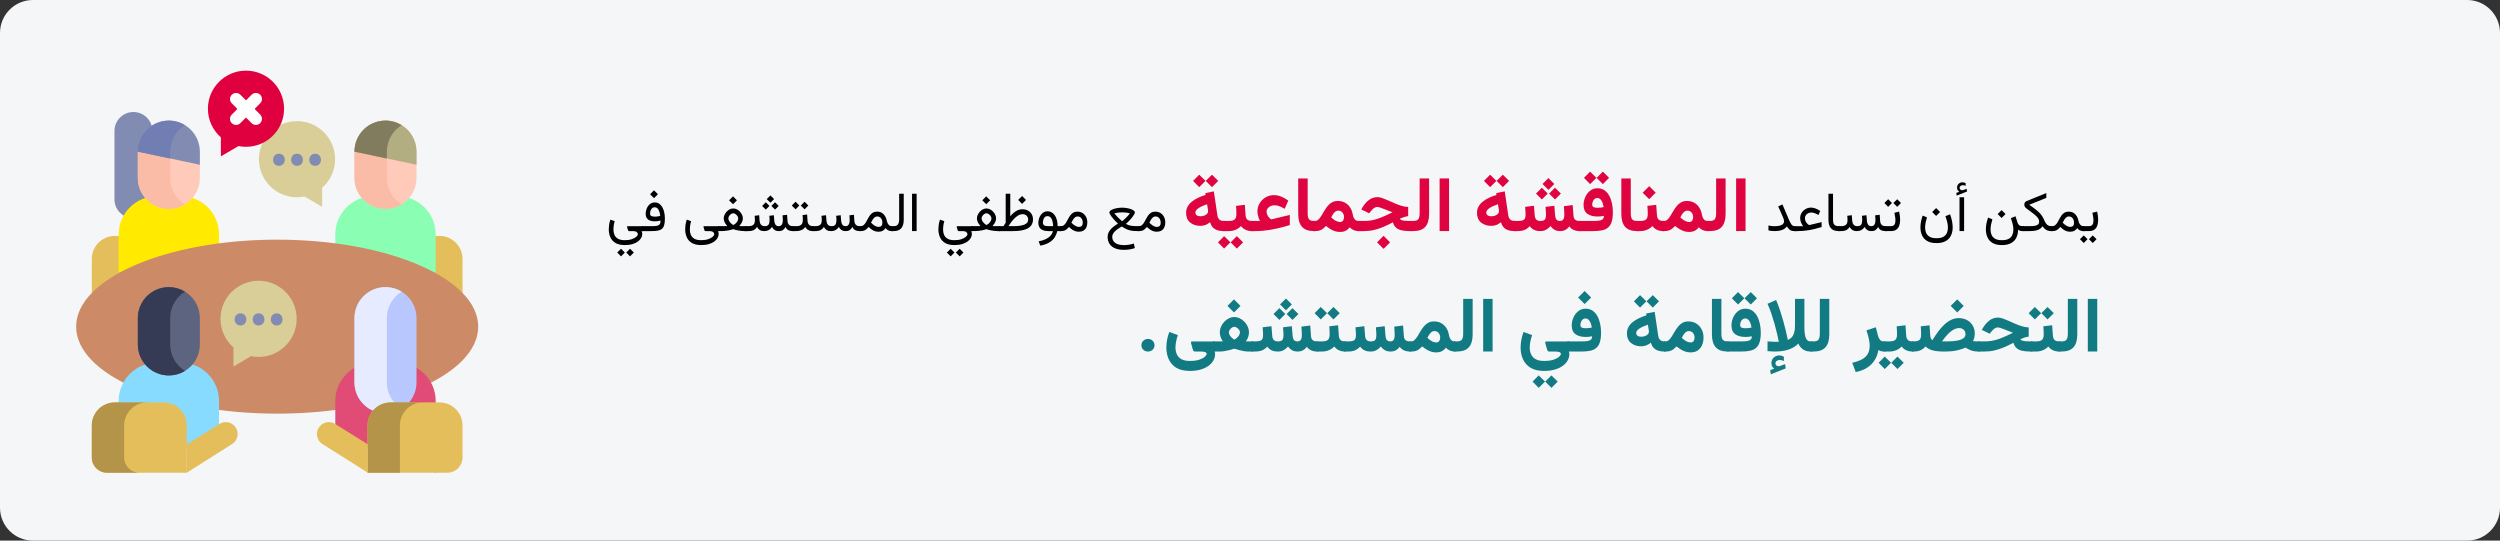 <?xml version="1.0" encoding="UTF-8"?>
<svg xmlns="http://www.w3.org/2000/svg" xmlns:xlink="http://www.w3.org/1999/xlink" id="Ebene_1" version="1.1" viewBox="0 0 911 197">
  <rect x="0" y="0" width="911" height="197" fill="#333333" stroke="none"/>
  <defs>
    <style>
      .st0 {
        fill: #b39448;
      }

      .st1 {
        fill: #e5be5c;
      }

      .st2 {
        fill: #b9c7ff;
      }

      .st3 {
        fill: #717eb3;
      }

      .st4 {
        fill: #87dbff;
      }

      .st5 {
        fill: #fabba7;
      }

      .st6 {
        fill: #fff;
      }

      .st7 {
        fill: #cc8b66;
      }

      .st8 {
        fill: none;
      }

      .st9 {
        fill: #b3ae82;
      }

      .st10 {
        fill: #e6ebff;
      }

      .st11 {
        fill: #df0440;
      }

      .st12 {
        fill: #ffea00;
      }

      .st13 {
        fill: #117a83;
      }

      .st14 {
        fill: #5d6480;
      }

      .st15 {
        fill: #e04c76;
      }

      .st16 {
        fill: #8affb3;
      }

      .st17 {
        fill: #353b54;
      }

      .st18 {
        fill: #d9ce98;
      }

      .st19 {
        fill: #807c5d;
      }

      .st20 {
        fill: #ffcab9;
      }

      .st21 {
        fill: #828cb3;
      }

      .st22 {
        fill: #e0003f;
      }

      .st23 {
        clip-path: url(#clippath);
      }

      .st24 {
        fill: #f5f6f7;
      }
    </style>
    <clipPath id="clippath">
      <rect class="st8" x="0" y="0" width="911" height="197"></rect>
    </clipPath>
  </defs>
  <g class="st23">
    <path class="st24" d="M911,185c0,6.627-5.373,12-12,12H12C5.373,197,0,191.627,0,185V12C0,5.373,5.373,0,12,0h887c6.627,0,12,5.373,12,12v173Z"></path>
  </g>
  <g>
    <path class="st1" d="M133.933,94.36c0-4.635,3.756-8.392,8.392-8.392h17.83c4.635,0,8.393,3.757,8.393,8.392v15.009h-34.615v-15.009Z"></path>
    <path class="st1" d="M33.452,109.368v-15.009c0-4.635,3.757-8.392,8.392-8.392h17.831c4.635,0,8.392,3.757,8.392,8.392v15.009h-34.614s-.001,0-.001,0Z"></path>
    <path class="st16" d="M122.186,85.423c0-7.702,6.244-13.946,13.945-13.946h8.686c7.702,0,13.946,6.244,13.946,13.946v13.807h-36.577v-13.807Z"></path>
    <path class="st20" d="M129.174,64.838v-9.6c0-6.234,5.055-11.288,11.288-11.288h.025c6.235,0,11.288,5.054,11.288,11.288v9.6c0,6.234-5.053,11.288-11.288,11.288h-.025c-6.233,0-11.288-5.054-11.288-11.288Z"></path>
    <path class="st5" d="M129.174,55.237v9.6c0,6.234,5.055,11.288,11.288,11.288h.025c2.156,0,4.17-.605,5.884-1.653-3.241-1.984-5.405-5.556-5.405-9.634v-9.6c0-4.078,2.164-7.651,5.405-9.634-1.714-1.049-3.728-1.654-5.884-1.654h-.025c-6.233,0-11.288,5.054-11.288,11.287Z"></path>
    <path class="st9" d="M129.175,55.261c0-6.247,5.059-11.312,11.299-11.312s11.3,5.065,11.3,11.312v4.776s-22.6-4.776-22.6-4.776Z"></path>
    <path class="st19" d="M146.371,45.611c-1.718-1.053-3.736-1.661-5.896-1.661-6.241,0-11.3,5.064-11.3,11.312l11.792,2.492v-2.492c0-4.084,2.163-7.662,5.405-9.651Z"></path>
    <path class="st21" d="M41.709,72.632v-24.905c0-3.819,3.096-6.915,6.914-6.915s6.914,3.096,6.914,6.915v24.904c0,3.819-3.096,6.915-6.914,6.915s-6.914-3.096-6.914-6.914Z"></path>
    <path class="st12" d="M43.237,85.425c0-7.702,6.244-13.946,13.946-13.946h8.686c7.702,0,13.945,6.244,13.945,13.946v13.807h-36.577v-13.807Z"></path>
    <path class="st20" d="M72.825,55.238v9.6c0,6.234-5.053,11.288-11.288,11.288h-.024c-6.235,0-11.288-5.054-11.288-11.288v-9.6h22.6Z"></path>
    <path class="st5" d="M50.225,55.238v9.6c0,6.234,5.053,11.288,11.288,11.288h.024c2.156,0,4.171-.605,5.884-1.653-3.241-1.984-5.405-5.556-5.405-9.634v-9.6s-11.791,0-11.791,0Z"></path>
    <path class="st21" d="M50.225,55.262c0-6.247,5.059-11.312,11.3-11.312s11.299,5.065,11.299,11.312v4.776s-22.6-4.776-22.6-4.776Z"></path>
    <path class="st3" d="M67.421,45.612c-1.716-1.053-3.735-1.661-5.896-1.661-6.24,0-11.299,5.064-11.299,11.312l11.791,2.492v-2.492c0-4.084,2.164-7.662,5.405-9.651Z"></path>
    <path class="st7" d="M174.255,119.031c0-17.507-32.797-31.699-73.255-31.699-40.457,0-73.255,14.192-73.255,31.699s32.798,31.699,73.255,31.699c40.458,0,73.255-14.192,73.255-31.699Z"></path>
    <path class="st15" d="M122.186,146.103c0-7.702,6.244-13.945,13.945-13.945h8.686c7.702,0,13.946,6.244,13.946,13.945v26.152s-36.577-13.525-36.577-13.525v-12.627Z"></path>
    <path class="st2" d="M129.174,139.313v-23.397c0-6.235,5.055-11.288,11.288-11.288h.025c6.235,0,11.288,5.053,11.288,11.288v23.397c0,6.235-5.053,11.288-11.288,11.288h-.025c-6.233,0-11.288-5.053-11.288-11.288Z"></path>
    <path class="st10" d="M129.174,115.917v23.395c0,6.235,5.055,11.288,11.288,11.288h.025c2.156,0,4.17-.604,5.884-1.653-3.241-1.984-5.405-5.556-5.405-9.634v-23.397c0-4.079,2.164-7.651,5.405-9.635-1.714-1.048-3.728-1.653-5.884-1.653h-.025c-6.233,0-11.288,5.053-11.288,11.288Z"></path>
    <path class="st4" d="M43.237,163.564h36.577s0-17.461,0-17.461c0-7.702-6.244-13.945-13.945-13.945h-8.686c-7.702,0-13.946,6.244-13.946,13.945v17.461Z"></path>
    <path class="st14" d="M50.225,125.516v-9.6c0-6.235,5.053-11.288,11.288-11.288h.024c6.235,0,11.288,5.053,11.288,11.288v9.6c0,6.235-5.053,11.288-11.288,11.288h-.024c-6.235,0-11.288-5.053-11.288-11.288Z"></path>
    <path class="st17" d="M50.225,115.917v9.6c0,6.233,5.053,11.288,11.288,11.288h.024c2.156,0,4.171-.605,5.884-1.654-3.241-1.984-5.405-5.555-5.405-9.634v-9.6c0-4.079,2.164-7.651,5.405-9.635-1.713-1.048-3.728-1.653-5.884-1.653h-.024c-6.235,0-11.288,5.053-11.288,11.288Z"></path>
    <path class="st1" d="M133.933,155.038c0-4.634,3.756-8.392,8.392-8.392h17.83c4.635,0,8.393,3.757,8.393,8.392v11.698c0,3.047-2.472,5.519-5.519,5.519h-29.096v-17.217Z"></path>
    <path class="st0" d="M133.933,155.038v17.217s11.792,0,11.792,0v-17.217c0-4.634,3.756-8.392,8.392-8.392h-11.792c-4.635,0-8.392,3.757-8.392,8.392Z"></path>
    <path class="st1" d="M134.021,172.254l-16.57-10.484c-1.222-.799-1.958-2.159-1.958-3.619,0-3.437,3.817-5.501,6.693-3.619l11.835,7.386v10.336Z"></path>
    <path class="st1" d="M68.067,172.255l16.57-10.484c1.222-.799,1.958-2.159,1.958-3.619,0-3.437-3.817-5.501-6.693-3.619l-11.835,7.386v10.336Z"></path>
    <path class="st1" d="M33.452,166.736v-11.698c0-4.634,3.757-8.392,8.392-8.392h17.831c4.635,0,8.392,3.757,8.392,8.392v17.217h-29.096c-3.047,0-5.518-2.472-5.519-5.519Z"></path>
    <path class="st0" d="M33.452,155.038v11.698c0,3.047,2.47,5.519,5.519,5.519h11.792c-3.049,0-5.519-2.472-5.519-5.519v-11.698c0-4.634,3.757-8.392,8.392-8.392h-11.792c-4.634,0-8.391,3.757-8.392,8.392Z"></path>
    <path class="st18" d="M85.074,126.61v6.934s6.408-3.755,6.408-3.755c.887.178,1.805.273,2.747.273,7.664,0,13.877-6.213,13.877-13.877,0-7.664-6.213-13.876-13.877-13.876s-13.877,6.212-13.877,13.876c0,4.155,1.828,7.881,4.722,10.425Z"></path>
    <path class="st21" d="M100.823,114.182c-2.85,0-2.846,4.421,0,4.421s2.846-4.421,0-4.421Z"></path>
    <path class="st21" d="M94.229,114.182c-2.85,0-2.846,4.421,0,4.421s2.845-4.421,0-4.421Z"></path>
    <path class="st21" d="M87.635,114.182c-2.85,0-2.846,4.421,0,4.421s2.845-4.421,0-4.421Z"></path>
    <path class="st18" d="M117.39,68.44v6.935s-6.408-3.756-6.408-3.756c-.888.178-1.807.273-2.747.273-7.664,0-13.877-6.213-13.877-13.877s6.213-13.877,13.877-13.877,13.877,6.213,13.877,13.877c0,4.155-1.829,7.881-4.722,10.424Z"></path>
    <path class="st21" d="M114.829,56.012c-2.85,0-2.845,4.422,0,4.422s2.846-4.422,0-4.422Z"></path>
    <path class="st21" d="M108.235,56.012c-2.85,0-2.846,4.422,0,4.422s2.846-4.422,0-4.422Z"></path>
    <path class="st21" d="M101.641,56.012c-2.85,0-2.846,4.422,0,4.422s2.845-4.422,0-4.422Z"></path>
    <path class="st22" d="M80.484,50.046v6.935s6.407-3.756,6.407-3.756c.888.178,1.807.273,2.747.273,7.665,0,13.877-6.213,13.877-13.877s-6.213-13.877-13.877-13.877-13.877,6.213-13.877,13.877c0,4.155,1.829,7.881,4.723,10.424Z"></path>
    <path class="st6" d="M84.461,41.749c-.863.863-.863,2.263,0,3.127.432.432.997.648,1.563.648s1.132-.216,1.563-.648l2.05-2.051,2.051,2.051c.432.432.997.648,1.563.648s1.132-.216,1.563-.648c.863-.863.863-2.263,0-3.127l-2.05-2.051,2.05-2.051c.863-.863.863-2.263,0-3.127-.863-.863-2.263-.863-3.126,0l-2.051,2.051-2.05-2.051c-.863-.863-2.263-.863-3.126,0-.863.863-.863,2.263,0,3.127l2.05,2.051-2.05,2.051Z"></path>
  </g>
  <g>
    <path d="M224.257,88.525c-.854-.521-1.47-1.215-1.85-2.082-.379-.867-.569-1.818-.569-2.854,0-.448.035-.966.104-1.553s.229-1.256.479-2.008l1.573.583c-.191.659-.315,1.243-.371,1.75-.056.508-.084.937-.084,1.286,0,.712.125,1.362.376,1.949s.678,1.055,1.281,1.404c.604.35,1.429.524,2.478.524.989,0,1.838-.122,2.547-.366.708-.244,1.252-.534,1.632-.87.379-.336.569-.643.569-.92,0-.316-.137-.587-.411-.811-.274-.224-.717-.336-1.33-.336h-1.464c-.132,0-.228-.058-.287-.173-.059-.115-.115-.266-.168-.45l-.267-.949c-.007-.053.006-.104.04-.153.033-.05.092-.074.178-.074h5.489v1.8h-.406c.099.198.164.386.193.564.03.178.044.362.044.554,0,.435-.127.885-.38,1.35-.254.465-.643.895-1.167,1.291-.524.396-1.185.715-1.983.959-.798.244-1.741.366-2.829.366-1.424,0-2.563-.261-3.417-.781ZM227.684,92.026l-1.385,1.395-1.375-1.395,1.375-1.375,1.385,1.375ZM230.968,92.026l-1.385,1.395-1.375-1.395,1.375-1.375,1.385,1.375Z"></path>
    <path d="M239.37,82.284c.458-.085.794-.275,1.009-.569.214-.293.322-.75.322-1.37-.323.099-.651.175-.984.228s-.691.079-1.073.079c-1.114,0-1.953-.231-2.517-.692s-.846-1.151-.846-2.067c0-.633.127-1.266.381-1.899s.628-1.162,1.123-1.587,1.095-.638,1.8-.638c.646,0,1.202.165,1.667.495.465.33.847.773,1.147,1.331.3.557.522,1.187.667,1.889.145.702.218,1.426.218,2.171,0,.982-.088,1.775-.262,2.378-.175.604-.454,1.062-.836,1.375-.382.313-.88.526-1.494.638-.613.112-1.361.168-2.245.168h-3.64v-1.8h3.758c.745,0,1.347-.042,1.805-.128ZM239.751,70.781l-1.434,1.434-1.434-1.434,1.434-1.434,1.434,1.434ZM239.687,78.867c.3-.056.602-.126.905-.212-.04-.35-.104-.707-.193-1.073-.089-.366-.211-.704-.366-1.014s-.351-.561-.588-.752c-.237-.191-.531-.287-.88-.287-.409,0-.737.128-.984.386-.248.257-.425.564-.534.92s-.163.686-.163.989c0,.455.163.757.489.905.327.148.796.223,1.41.223.303,0,.605-.028.905-.084Z"></path>
    <path d="M252.1,88.525c-.854-.521-1.47-1.215-1.85-2.082-.379-.867-.569-1.818-.569-2.854,0-.448.035-.966.104-1.553s.229-1.256.479-2.008l1.573.583c-.191.659-.315,1.243-.371,1.75-.056.508-.084.937-.084,1.286,0,.712.125,1.362.376,1.949s.678,1.055,1.281,1.404c.604.35,1.429.524,2.478.524.989,0,1.838-.122,2.547-.366.708-.244,1.252-.534,1.632-.87.379-.336.569-.643.569-.92,0-.316-.137-.587-.411-.811-.274-.224-.717-.336-1.33-.336h-1.464c-.132,0-.228-.058-.287-.173-.059-.115-.115-.266-.168-.45l-.267-.949c-.007-.053.006-.104.04-.153.033-.05.092-.074.178-.074h5.489v1.8h-.406c.099.198.164.386.193.564.03.178.044.362.044.554,0,.435-.127.885-.38,1.35-.254.465-.643.895-1.167,1.291-.524.396-1.185.715-1.983.959-.798.244-1.741.366-2.829.366-1.424,0-2.563-.261-3.417-.781Z"></path>
    <path d="M270.531,80.543c-.105.31-.254.615-.445.915-.191.3-.422.605-.692.915.25.014.481.023.692.03.211.007.405.01.583.01h1.454v1.8h-.93c-.25,0-.595-.021-1.034-.064-.438-.042-.919-.117-1.444-.222s-1.04-.248-1.548-.425c-.508.185-1.029.328-1.563.43-.534.102-1.028.175-1.483.217-.455.043-.818.064-1.088.064h-1.385v-1.8h1.948c.191,0,.401-.005.628-.015s.483-.021.767-.035c-.264-.31-.49-.615-.678-.915-.188-.3-.333-.608-.435-.925-.103-.316-.153-.646-.153-.989,0-.409.095-.821.287-1.236.191-.416.448-.801.771-1.157s.692-.641,1.108-.855.844-.322,1.286-.322c.461,0,.903.107,1.326.322.422.214.796.498,1.123.851.326.353.585.74.776,1.162.191.422.287.841.287,1.256,0,.35-.053.679-.158.989ZM266.392,77.997c-.274.188-.504.424-.692.707-.188.284-.282.574-.282.871,0,.303.089.613.267.93.178.316.404.606.678.87.273.264.552.468.836.613.336-.145.641-.348.915-.608.274-.261.491-.552.653-.875s.243-.64.243-.95c0-.277-.098-.557-.292-.841-.194-.283-.434-.521-.717-.712-.283-.191-.557-.287-.821-.287-.25,0-.513.094-.786.282ZM268.543,72.987l-1.435,1.434-1.434-1.434,1.434-1.434,1.435,1.434Z"></path>
    <path d="M282.271,83.817c-.389-.264-.706-.636-.949-1.118-.37.534-.78.92-1.231,1.157-.452.237-.941.356-1.469.356-.759,0-1.344-.13-1.756-.391-.412-.26-.74-.635-.984-1.123-.31.488-.706.862-1.187,1.123-.481.261-1.167.391-2.058.391h-.91v-1.8h.93c.567,0,1.029-.067,1.385-.203s.62-.361.791-.677c.171-.317.257-.752.257-1.306,0-.119-.003-.248-.01-.386-.007-.139-.017-.305-.03-.5s-.033-.43-.06-.708l1.652-.208.158,2.067c.04.554.209,1.012.51,1.375.3.363.743.544,1.33.544.699,0,1.174-.188,1.424-.563.25-.376.376-.917.376-1.622,0-.119-.003-.248-.01-.386-.006-.139-.016-.305-.029-.5-.014-.194-.033-.43-.06-.708l1.652-.208.158,2.067c.033.534.175.987.425,1.36s.656.559,1.217.559c.33,0,.602-.084.816-.252.214-.168.375-.414.484-.737s.164-.722.164-1.197c0-.237-.009-.485-.025-.742-.017-.257-.042-.597-.074-1.019l1.652-.198.158,2.226c.04.633.226,1.111.559,1.434s.8.484,1.4.484h.296v1.8h-.277c-.692,0-1.27-.127-1.731-.381s-.778-.634-.949-1.142c-.277.488-.595.864-.955,1.127s-.862.396-1.508.396c-.633,0-1.144-.132-1.533-.396ZM280.382,75.044l-1.335,1.335-1.335-1.335,1.335-1.335,1.335,1.335ZM282.073,72.542l-1.335,1.335-1.335-1.335,1.335-1.335,1.335,1.335ZM283.765,75.044l-1.335,1.335-1.335-1.335,1.335-1.335,1.335,1.335Z"></path>
    <path d="M291.282,74.886l-1.384,1.395-1.375-1.395,1.375-1.375,1.384,1.375ZM289.531,82.413v1.8h-.702v-1.8h.702ZM294.111,78.169l.158,2.314c.026.422.119.776.277,1.063.158.287.381.503.667.648.287.145.642.217,1.063.217h.208v1.8h-.228c-.488,0-.91-.06-1.266-.178-.356-.119-.66-.29-.91-.514s-.465-.498-.643-.821c-.356.521-.824.903-1.404,1.147-.581.244-1.187.366-1.82.366h-.95v-1.8h.95c.837,0,1.436-.188,1.795-.563.359-.376.539-.953.539-1.731,0-.316-.008-.617-.024-.9-.017-.284-.038-.567-.064-.851l1.652-.198ZM294.566,74.886l-1.385,1.395-1.375-1.395,1.375-1.375,1.385,1.375Z"></path>
    <path d="M306.632,83.817c-.389-.264-.706-.636-.949-1.118-.37.534-.78.92-1.231,1.157-.452.237-.941.356-1.469.356-.759,0-1.344-.13-1.756-.391-.412-.26-.74-.635-.984-1.123-.31.488-.706.862-1.187,1.123-.481.261-1.167.391-2.058.391h-.91v-1.8h.93c.567,0,1.029-.067,1.385-.203s.62-.361.791-.677c.171-.317.257-.752.257-1.306,0-.119-.003-.248-.01-.386-.007-.139-.017-.305-.03-.5s-.033-.43-.06-.708l1.652-.208.158,2.067c.04.554.209,1.012.51,1.375.3.363.743.544,1.33.544.699,0,1.174-.188,1.424-.563.25-.376.376-.917.376-1.622,0-.119-.003-.248-.01-.386-.006-.139-.016-.305-.029-.5-.014-.194-.033-.43-.06-.708l1.652-.208.158,2.067c.033.534.175.987.425,1.36s.656.559,1.217.559c.33,0,.602-.084.816-.252.214-.168.375-.414.484-.737s.164-.722.164-1.197c0-.237-.009-.485-.025-.742-.017-.257-.042-.597-.074-1.019l1.652-.198.158,2.226c.04.633.226,1.111.559,1.434s.8.484,1.4.484h.296v1.8h-.277c-.692,0-1.27-.127-1.731-.381s-.778-.634-.949-1.142c-.277.488-.595.864-.955,1.127s-.862.396-1.508.396c-.633,0-1.144-.132-1.533-.396Z"></path>
    <path d="M313.19,84.213v-1.8h.386c.441,0,.814-.127,1.118-.381.303-.253.574-.582.811-.984s.473-.829.707-1.281.496-.879.787-1.281c.29-.402.641-.73,1.053-.984s.921-.381,1.528-.381c.692,0,1.279.145,1.761.435.481.291.871.683,1.167,1.177.297.495.511,1.055.643,1.682.092.429.224.793.396,1.093.171.3.376.526.613.677.237.152.498.228.781.228h.257v1.8h-.267c-.422,0-.834-.087-1.236-.262-.402-.174-.729-.453-.979-.835-.277.402-.62.724-1.029.964-.409.24-.939.361-1.592.361-.442,0-.857-.064-1.247-.193-.389-.128-.771-.321-1.147-.579-.376-.257-.765-.577-1.167-.959-.284.323-.558.597-.821.821-.264.225-.557.394-.88.51-.323.115-.725.173-1.207.173h-.435ZM318.719,79.203c-.271.221-.514.506-.732.855-.217.35-.412.712-.583,1.088.218.224.435.425.653.603.218.178.429.33.633.455.271.165.522.287.757.366.234.08.443.119.628.119.495,0,.862-.125,1.103-.376s.361-.617.361-1.098c0-.686-.17-1.248-.509-1.686-.34-.438-.81-.658-1.41-.658-.33,0-.629.11-.9.331Z"></path>
    <path d="M325.632,82.413c.792,0,1.326-.224,1.603-.672s.416-1.009.416-1.682v-9.465h1.671v9.456c0,1.372-.297,2.409-.89,3.111s-1.53,1.053-2.809,1.053h-.821v-1.8h.831Z"></path>
    <path d="M334.02,84.203h-1.672v-13.61h1.672v13.61Z"></path>
    <path d="M344.371,88.525c-.854-.521-1.47-1.215-1.85-2.082-.379-.867-.569-1.818-.569-2.854,0-.448.035-.966.104-1.553s.229-1.256.479-2.008l1.573.583c-.191.659-.315,1.243-.371,1.75-.056.508-.084.937-.084,1.286,0,.712.125,1.362.376,1.949s.678,1.055,1.281,1.404c.604.35,1.429.524,2.478.524.989,0,1.838-.122,2.547-.366.708-.244,1.252-.534,1.632-.87.379-.336.569-.643.569-.92,0-.316-.137-.587-.411-.811-.274-.224-.717-.336-1.33-.336h-1.464c-.132,0-.228-.058-.287-.173-.059-.115-.115-.266-.168-.45l-.267-.949c-.007-.053.006-.104.04-.153.033-.05.092-.074.178-.074h5.489v1.8h-.406c.099.198.164.386.193.564.03.178.044.362.044.554,0,.435-.127.885-.38,1.35-.254.465-.643.895-1.167,1.291-.524.396-1.185.715-1.983.959-.798.244-1.741.366-2.829.366-1.424,0-2.563-.261-3.417-.781ZM347.798,92.026l-1.385,1.395-1.375-1.395,1.375-1.375,1.385,1.375ZM351.082,92.026l-1.385,1.395-1.375-1.395,1.375-1.375,1.385,1.375Z"></path>
    <path d="M362.802,80.543c-.105.31-.254.615-.445.915-.191.3-.422.605-.692.915.25.014.481.023.692.03.211.007.405.01.583.01h1.454v1.8h-.93c-.25,0-.595-.021-1.034-.064-.438-.042-.919-.117-1.444-.222s-1.04-.248-1.548-.425c-.508.185-1.029.328-1.563.43-.534.102-1.028.175-1.483.217-.455.043-.818.064-1.088.064h-1.385v-1.8h1.948c.191,0,.401-.005.628-.015s.483-.021.767-.035c-.264-.31-.49-.615-.678-.915-.188-.3-.333-.608-.435-.925-.103-.316-.153-.646-.153-.989,0-.409.095-.821.287-1.236.191-.416.448-.801.771-1.157s.692-.641,1.108-.855.844-.322,1.286-.322c.461,0,.903.107,1.326.322.422.214.796.498,1.123.851.326.353.585.74.776,1.162.191.422.287.841.287,1.256,0,.35-.053.679-.158.989ZM358.663,77.997c-.274.188-.504.424-.692.707-.188.284-.282.574-.282.871,0,.303.089.613.267.93.178.316.404.606.678.87.273.264.552.468.836.613.336-.145.641-.348.915-.608.274-.261.491-.552.653-.875s.243-.64.243-.95c0-.277-.098-.557-.292-.841-.194-.283-.434-.521-.717-.712-.283-.191-.557-.287-.821-.287-.25,0-.513.094-.786.282ZM360.814,72.987l-1.435,1.434-1.434-1.434,1.434-1.434,1.435,1.434Z"></path>
    <path d="M366.076,81.785c.138-.208.27-.414.396-.618v-10.573h1.671v8.219c.356-.429.712-.803,1.068-1.123s.715-.585,1.078-.796c.362-.211.73-.371,1.103-.479s.75-.163,1.133-.163c.778,0,1.459.158,2.042.475s1.039.753,1.365,1.311c.327.557.49,1.198.49,1.924-.007.719-.162,1.345-.465,1.879-.304.534-.758.978-1.365,1.331-.606.353-1.365.615-2.275.786-.91.172-1.975.257-3.194.257h-5.124v-1.8h1.681c.125-.211.257-.42.396-.628ZM371.422,78.313c-.412.182-.834.455-1.266.821-.432.366-.87.823-1.315,1.37-.445.547-.898,1.184-1.36,1.909h1.603c.943,0,1.764-.046,2.462-.138.699-.092,1.279-.234,1.741-.425.461-.191.808-.436,1.038-.732.231-.297.346-.649.346-1.059,0-.58-.188-1.062-.563-1.444s-.871-.574-1.484-.574c-.389,0-.79.091-1.202.272ZM373.88,72.858l-1.434,1.434-1.434-1.434,1.434-1.434,1.434,1.434Z"></path>
    <path d="M383.138,77.329c.441.23.831.575,1.167,1.033.336.458.6,1.025.792,1.701.191.676.293,1.459.307,2.349h1.197v1.8h-1.355c-.146.758-.434,1.492-.866,2.201-.432.709-1.073,1.335-1.924,1.879s-1.978.951-3.382,1.221l-.584-1.572c.996-.191,1.852-.455,2.567-.792s1.292-.749,1.731-1.236.737-1.055.895-1.701h-1.562c-1.253,0-2.191-.252-2.814-.757-.624-.504-.935-1.264-.935-2.28,0-.488.074-.978.223-1.469s.366-.943.653-1.355.636-.743,1.048-.994c.412-.25.882-.375,1.41-.375.514,0,.992.115,1.434.346ZM383.771,82.413c-.04-.633-.112-1.18-.217-1.642s-.244-.841-.416-1.138c-.171-.296-.379-.516-.623-.658-.244-.142-.524-.212-.841-.212-.422,0-.753.135-.994.405-.241.271-.409.589-.504.955s-.144.697-.144.994c0,.461.157.793.47.994.313.201.819.301,1.518.301h1.75Z"></path>
    <path d="M391.861,84.248c-.389-.128-.771-.321-1.147-.579-.376-.257-.765-.577-1.167-.959-.284.323-.558.597-.821.821-.264.225-.557.394-.88.51-.323.115-.725.173-1.207.173h-.435v-1.8h.386c.441,0,.814-.127,1.118-.381.303-.253.574-.582.811-.984s.473-.829.707-1.281.496-.879.787-1.281c.29-.402.641-.73,1.053-.984s.921-.381,1.528-.381c.732,0,1.37.177,1.914.529.544.353.966.826,1.266,1.419.3.593.45,1.256.45,1.988,0,.712-.123,1.32-.366,1.825-.244.504-.598.89-1.063,1.157-.465.267-1.027.4-1.686.4-.442,0-.857-.064-1.247-.193ZM391.732,79.203c-.271.221-.514.506-.732.855-.217.35-.412.712-.583,1.088.211.217.418.41.623.579.205.168.406.315.604.44.277.178.539.31.786.396.248.086.466.129.658.129.495,0,.862-.125,1.103-.376s.361-.617.361-1.098c0-.686-.17-1.248-.509-1.686-.34-.438-.81-.658-1.41-.658-.33,0-.629.11-.9.331Z"></path>
    <path d="M406.628,80.741c-.277-.283-.554-.583-.831-.9s-.531-.63-.762-.94c-.231-.31-.417-.593-.559-.851-.142-.257-.213-.461-.213-.613,0-.27.142-.514.425-.732.284-.217.658-.402,1.123-.554.465-.151.968-.269,1.508-.351s1.068-.124,1.583-.124c.508,0,1.032.041,1.573.124s1.043.2,1.508.351c.465.152.842.336,1.132.554.291.218.436.462.436.732,0,.152-.073.361-.218.628s-.338.561-.579.88-.506.645-.796.974c-.29.33-.582.64-.875.93-.293.29-.562.534-.806.732.554.343,1.157.567,1.81.672s1.427.158,2.324.158h.593v1.8h-.593c-.666,0-1.299-.041-1.899-.124-.6-.083-1.202-.244-1.805-.485s-1.248-.598-1.934-1.073c-.528.297-1.004.595-1.429.896-.425.3-.792.605-1.098.915-.307.31-.541.626-.702.95-.162.323-.242.659-.242,1.009,0,.613.158,1.147.475,1.603.316.455.793.806,1.429,1.053.636.247,1.429.371,2.379.371.574,0,1.164-.048,1.771-.144.606-.096,1.207-.242,1.8-.44l.386,1.652c-.56.205-1.182.364-1.864.48-.683.115-1.396.173-2.141.173-1.181,0-2.216-.175-3.106-.524-.89-.35-1.581-.877-2.072-1.583-.491-.706-.737-1.586-.737-2.641,0-.607.124-1.154.371-1.642.247-.488.564-.927.95-1.316.386-.389.794-.738,1.226-1.048.432-.31.836-.586,1.212-.831-.224-.198-.475-.438-.752-.722ZM407.632,77.453c-.55.049-1.07.157-1.558.321.429.534.86,1.017,1.296,1.449.435.432.946.901,1.533,1.409.35-.29.666-.565.95-.826.283-.261.592-.564.925-.91s.658-.72.974-1.123c-.488-.165-1.009-.272-1.562-.321-.554-.049-.983-.074-1.286-.074-.296,0-.72.025-1.271.074Z"></path>
    <path d="M420.267,84.248c-.389-.128-.771-.321-1.147-.579-.376-.257-.765-.577-1.167-.959-.284.323-.558.597-.821.821-.264.225-.557.394-.88.51-.323.115-.725.173-1.207.173h-.435v-1.8h.386c.441,0,.814-.127,1.118-.381.303-.253.574-.582.811-.984s.473-.829.707-1.281.496-.879.787-1.281c.29-.402.641-.73,1.053-.984s.921-.381,1.528-.381c.732,0,1.37.177,1.914.529.544.353.966.826,1.266,1.419.3.593.45,1.256.45,1.988,0,.712-.123,1.32-.366,1.825-.244.504-.598.89-1.063,1.157-.465.267-1.027.4-1.686.4-.442,0-.857-.064-1.247-.193ZM420.139,79.203c-.271.221-.514.506-.732.855-.217.35-.412.712-.583,1.088.211.217.418.41.623.579.205.168.406.315.604.44.277.178.539.31.786.396.248.086.466.129.658.129.495,0,.862-.125,1.103-.376s.361-.617.361-1.098c0-.686-.17-1.248-.509-1.686-.34-.438-.81-.658-1.41-.658-.33,0-.629.11-.9.331Z"></path>
    <path class="st11" d="M443.536,83.87c-.65-.229-1.191-.582-1.621-1.058-.431-.476-.76-1.085-.989-1.827-.541.449-1.094.781-1.662.996-.568.215-1.186.323-1.854.323-1.484,0-2.72-.403-3.709-1.208-.989-.806-1.484-1.983-1.484-3.531,0-.852.19-1.616.57-2.294.38-.678.897-1.282,1.552-1.813.655-.531,1.41-.996,2.267-1.394s1.761-.744,2.713-1.037l-.096-.66,3.104-.632,1.291,8.75c.083.596.307,1.083.673,1.463.366.38.893.57,1.58.57h.412v3.695h-.467c-.87,0-1.63-.114-2.28-.343ZM439.291,65.915l-2.294,2.28-2.239-2.28,2.239-2.253,2.294,2.253ZM440.197,76.493c-.019-.156-.046-.316-.083-.481l-.261-1.593c-.559.192-1.095.4-1.607.625-.513.225-.968.462-1.367.714s-.712.52-.941.803c-.229.284-.344.577-.344.879,0,.431.163.767.488,1.01s.753.364,1.285.364c.448,0,.893-.068,1.333-.206.439-.137.803-.348,1.092-.632.289-.284.433-.636.433-1.058,0-.128-.009-.27-.027-.426ZM443.906,65.915l-2.267,2.28-2.267-2.28,2.267-2.253,2.267,2.253Z"></path>
    <path class="st11" d="M448.357,88.307l-2.294,2.28-2.239-2.28,2.239-2.253,2.294,2.253ZM446.805,80.518v3.695h-1.099v-3.695h1.099ZM453.619,74.638l.275,3.792c.027.476.125.87.295,1.181.169.312.419.541.749.687s.751.22,1.264.22h.289v3.695h-.316c-.623,0-1.182-.078-1.676-.233-.495-.156-.93-.371-1.305-.646-.375-.274-.701-.595-.976-.961-.54.586-1.197,1.04-1.971,1.36-.774.321-1.596.481-2.466.481h-1.319v-3.695h1.319c1.035,0,1.754-.188,2.157-.563s.604-1.04.604-1.992c0-.513-.012-1.014-.034-1.504-.023-.49-.058-.968-.103-1.436l3.214-.384ZM452.973,88.307l-2.267,2.28-2.267-2.28,2.267-2.253,2.267,2.253Z"></path>
    <path class="st11" d="M458.667,79.453c-.143-.398-.254-.813-.337-1.243-.082-.431-.123-.829-.123-1.195,0-1.072.27-2.054.811-2.947.54-.893,1.259-1.609,2.156-2.15.897-.54,1.892-.811,2.981-.811.971,0,1.875.177,2.713.529s1.701.831,2.589,1.436l-1.332,3.022c-.623-.366-1.229-.673-1.82-.92s-1.225-.371-1.902-.371c-.458,0-.907.094-1.347.282-.439.188-.801.454-1.085.797s-.426.753-.426,1.229c0,.449.099.87.295,1.264.197.394.431.726.701.996.27.27.496.456.68.556.027,0,.066-.004.117-.014.05-.009.098-.018.144-.027l6.525-1.566v3.695c-1.153.357-2.275.671-3.365.941s-2.159.499-3.208.687c-1.049.188-2.079.33-3.091.426s-2.013.144-3.002.144h-1.401v-3.695h3.228c-.192-.311-.359-.666-.501-1.064Z"></path>
    <path class="st11" d="M476.519,65.022v12.666c0,1.035.158,1.766.474,2.191.316.426.928.639,1.834.639h.344v3.695h-.344c-1.987,0-3.443-.517-4.368-1.552-.925-1.035-1.388-2.605-1.388-4.712v-12.927h3.448Z"></path>
    <path class="st11" d="M478.621,84.213l.014-3.695h.521c.485,0,.911-.174,1.277-.522s.72-.799,1.059-1.353c.338-.554.688-1.14,1.051-1.758.361-.618.767-1.207,1.216-1.766.448-.558.975-1.012,1.579-1.36.604-.348,1.323-.522,2.157-.522,1.025,0,1.911.213,2.658.639.746.426,1.355,1.003,1.827,1.731s.785,1.541.94,2.438c.11.604.266,1.09.468,1.456.201.366.437.627.707.783s.552.233.845.233h.357v3.695h-.371c-.586,0-1.163-.133-1.73-.398-.568-.266-1.021-.6-1.36-1.003-.449.586-.955,1.019-1.518,1.298-.563.279-1.248.419-2.054.419-.632,0-1.232-.092-1.8-.275-.568-.183-1.12-.439-1.655-.769-.536-.33-1.074-.709-1.614-1.14-.339.357-.683.675-1.03.955-.349.279-.751.501-1.209.667-.458.165-1.035.247-1.73.247h-.604ZM486.54,77.152c-.315.266-.595.589-.838.969-.242.38-.446.749-.611,1.105.284.266.559.5.824.701.266.202.518.367.756.495.32.174.615.298.886.371s.511.11.722.11c.521,0,.899-.174,1.133-.522s.351-.77.351-1.264c0-.65-.192-1.207-.577-1.669s-.911-.694-1.58-.694c-.394,0-.748.133-1.064.398Z"></path>
    <path class="st11" d="M513.142,78.773c-.494.046-1.012.163-1.552.35-.541.188-1.035.378-1.484.57.092.229.31.403.653.522.343.119.773.199,1.291.24.518.042,1.073.062,1.669.062h.756v3.695h-.811c-1.136,0-2.118-.096-2.947-.289-.828-.192-1.502-.522-2.019-.989-.518-.467-.892-1.108-1.12-1.923-1.145.604-2.28,1.149-3.406,1.635-1.127.485-2.276.868-3.448,1.147-1.173.279-2.399.419-3.682.419h-2.294v-3.695h2.335c.925,0,1.788-.069,2.59-.206.801-.137,1.598-.341,2.39-.611s1.623-.602,2.493-.996c.87-.394,1.832-.842,2.885-1.346-.695-.256-1.339-.501-1.93-.735s-1.122-.442-1.594-.625-.872-.325-1.202-.426c-.329-.101-.576-.151-.741-.151-.513,0-.971.156-1.374.467-.403.312-.741.646-1.017,1.003l-.659.824-2.885-1.401.536-.879c.632-1.035,1.394-1.894,2.287-2.576.893-.682,1.935-1.023,3.125-1.023.504,0,1.09.117,1.758.351.669.233,1.393.527,2.171.879.778.353,1.582.708,2.411,1.065.828.357,1.652.657,2.473.9.819.243,1.601.373,2.342.391v3.352ZM506.548,88.307l-2.376,2.376-2.377-2.376,2.377-2.376,2.376,2.376Z"></path>
    <path class="st11" d="M514.982,80.518c.989,0,1.625-.24,1.909-.721s.426-1.179.426-2.095v-12.68h3.448v12.94c0,2.061-.456,3.618-1.367,4.671s-2.388,1.58-4.43,1.58h-1.044v-3.695h1.058Z"></path>
    <path class="st11" d="M528.033,84.199h-3.435v-19.177h3.435v19.177Z"></path>
    <path class="st11" d="M549.532,83.87c-.65-.229-1.19-.582-1.621-1.058-.431-.476-.761-1.085-.989-1.827-.54.449-1.095.781-1.662.996-.568.215-1.187.323-1.854.323-1.483,0-2.72-.403-3.709-1.208-.989-.806-1.483-1.983-1.483-3.531,0-.852.189-1.616.569-2.294s.897-1.282,1.553-1.813c.654-.531,1.41-.996,2.267-1.394s1.761-.744,2.713-1.037l-.096-.66,3.104-.632,1.291,8.75c.083.596.307,1.083.673,1.463.366.38.894.57,1.58.57h.412v3.695h-.467c-.87,0-1.63-.114-2.28-.343ZM545.287,65.915l-2.294,2.28-2.239-2.28,2.239-2.253,2.294,2.253ZM546.194,76.493c-.019-.156-.046-.316-.083-.481l-.261-1.593c-.559.192-1.095.4-1.607.625s-.969.462-1.367.714-.712.52-.94.803c-.229.284-.344.577-.344.879,0,.431.163.767.488,1.01.324.243.753.364,1.284.364.448,0,.893-.068,1.332-.206.439-.137.804-.348,1.093-.632.288-.284.433-.636.433-1.058,0-.128-.01-.27-.027-.426ZM549.903,65.915l-2.267,2.28-2.267-2.28,2.267-2.253,2.267,2.253Z"></path>
    <path class="st11" d="M566.408,83.698c-.563-.343-1.032-.781-1.408-1.312-.476.55-1.014.992-1.614,1.326-.6.334-1.293.501-2.081.501-.952,0-1.737-.163-2.355-.488-.618-.325-1.12-.762-1.505-1.312-.494.559-1.085.999-1.771,1.319-.687.321-1.58.481-2.679.481h-1.264v-3.695h1.291c.696,0,1.255-.055,1.676-.165s.73-.332.928-.666c.196-.334.295-.831.295-1.491,0-.146-.007-.375-.021-.687s-.034-.657-.062-1.037-.056-.744-.083-1.092l3.215-.398.288,3.558c.046.641.236,1.131.57,1.47s.836.508,1.504.508c.807,0,1.345-.176,1.614-.529.271-.353.405-.95.405-1.793,0-.137-.007-.361-.021-.673s-.034-.66-.062-1.044c-.027-.385-.055-.751-.083-1.099l3.215-.398.289,3.558c.036.595.188,1.074.453,1.436s.709.542,1.332.542c.385,0,.691-.089.921-.268.229-.178.394-.441.494-.79s.151-.77.151-1.264c0-.33-.017-.78-.048-1.353-.032-.572-.071-1.142-.117-1.71l3.215-.398.288,3.805c.046.714.249,1.223.611,1.525.361.302.904.453,1.628.453h.412v3.695h-.385c-.87,0-1.628-.153-2.273-.46-.646-.307-1.143-.73-1.49-1.271-.366.504-.822.918-1.367,1.243-.545.325-1.221.488-2.026.488-.824,0-1.518-.172-2.081-.515ZM563.997,70.544l-2.143,2.143-2.143-2.143,2.143-2.143,2.143,2.143ZM566.388,67.041l-2.143,2.143-2.144-2.143,2.144-2.143,2.143,2.143ZM568.778,70.544l-2.144,2.143-2.143-2.143,2.143-2.143,2.144,2.143Z"></path>
    <path class="st11" d="M582.775,80.394c.55-.083.969-.254,1.257-.515.289-.261.433-.671.433-1.229-.348.083-.714.144-1.099.186-.385.041-.774.062-1.168.062-1.603,0-2.861-.334-3.777-1.003-.916-.668-1.374-1.74-1.374-3.214,0-.961.206-1.912.618-2.851.412-.938.998-1.712,1.759-2.321.76-.609,1.657-.914,2.692-.914.998,0,1.853.25,2.562.749.71.5,1.289,1.163,1.738,1.992.448.829.78,1.763.996,2.802.215,1.04.322,2.1.322,3.18,0,1.41-.142,2.566-.426,3.469-.284.902-.717,1.603-1.298,2.102-.582.5-1.326.845-2.232,1.037s-1.987.289-3.242.289h-5.055v-3.695h5.22c.833,0,1.525-.041,2.074-.124ZM581.731,64.802l-2.294,2.28-2.239-2.28,2.239-2.253,2.294,2.253ZM583.284,75.655c.366-.046.728-.11,1.085-.192-.055-.357-.14-.73-.254-1.12-.115-.389-.264-.749-.446-1.079-.184-.33-.403-.597-.66-.803-.256-.206-.562-.309-.92-.309-.412,0-.761.124-1.044.371-.284.248-.495.552-.632.914-.138.362-.206.726-.206,1.092,0,.513.188.84.562.982.376.142.848.213,1.415.213.366,0,.732-.022,1.1-.068ZM586.348,64.802l-2.267,2.28-2.268-2.28,2.268-2.253,2.267,2.253Z"></path>
    <path class="st11" d="M594.26,65.022v12.666c0,1.035.158,1.766.474,2.191.316.426.928.639,1.834.639h.344v3.695h-.344c-1.987,0-3.443-.517-4.368-1.552-.925-1.035-1.388-2.605-1.388-4.712v-12.927h3.448Z"></path>
    <path class="st11" d="M603.52,74.638l.274,3.792c.027.476.126.87.295,1.181.17.312.419.541.749.687s.751.22,1.264.22h.288v3.695h-.315c-.623,0-1.182-.078-1.676-.233-.495-.156-.93-.371-1.306-.646-.375-.274-.7-.595-.975-.961-.541.586-1.198,1.04-1.972,1.36-.773.321-1.596.481-2.466.481h-1.318v-3.695h1.318c1.035,0,1.754-.188,2.157-.563.402-.375.604-1.04.604-1.992,0-.513-.012-1.014-.035-1.504-.022-.49-.057-.968-.103-1.436l3.215-.384ZM603.341,70.215l-2.377,2.376-2.377-2.376,2.377-2.376,2.377,2.376Z"></path>
    <path class="st11" d="M605.841,84.213l.014-3.695h.521c.485,0,.911-.174,1.277-.522s.72-.799,1.059-1.353c.338-.554.688-1.14,1.051-1.758.361-.618.767-1.207,1.216-1.766.448-.558.975-1.012,1.579-1.36.604-.348,1.323-.522,2.157-.522,1.025,0,1.911.213,2.658.639.746.426,1.355,1.003,1.827,1.731s.785,1.541.94,2.438c.11.604.266,1.09.468,1.456.201.366.437.627.707.783s.552.233.845.233h.357v3.695h-.371c-.586,0-1.163-.133-1.73-.398-.568-.266-1.021-.6-1.36-1.003-.449.586-.955,1.019-1.518,1.298-.563.279-1.248.419-2.054.419-.632,0-1.232-.092-1.8-.275-.568-.183-1.12-.439-1.655-.769-.536-.33-1.074-.709-1.614-1.14-.339.357-.683.675-1.03.955-.349.279-.751.501-1.209.667-.458.165-1.035.247-1.73.247h-.604ZM613.76,77.152c-.315.266-.595.589-.838.969-.242.38-.446.749-.611,1.105.284.266.559.5.824.701.266.202.518.367.756.495.32.174.615.298.886.371s.511.11.722.11c.521,0,.899-.174,1.133-.522s.351-.77.351-1.264c0-.65-.192-1.207-.577-1.669s-.911-.694-1.58-.694c-.394,0-.748.133-1.064.398Z"></path>
    <path class="st11" d="M623.026,80.518c.989,0,1.625-.24,1.909-.721s.426-1.179.426-2.095v-12.68h3.448v12.94c0,2.061-.456,3.618-1.367,4.671s-2.388,1.58-4.43,1.58h-1.044v-3.695h1.058Z"></path>
    <path class="st11" d="M636.076,84.199h-3.435v-19.177h3.435v19.177Z"></path>
    <path d="M650.001,79.945c-.076-.273-.167-.529-.271-.766l-1.751-3.966,1.543-.722,2.245,5.282c.303.712.568,1.259.796,1.642.228.383.452.645.673.787s.473.212.757.212h.415v1.8h-.415c-.521,0-.944-.062-1.271-.188-.326-.125-.608-.313-.846-.563-.237-.251-.478-.567-.722-.95-.31.389-.674.709-1.093.959s-.903.435-1.454.554-1.182.178-1.895.178c-.461,0-.877-.021-1.246-.064s-.719-.104-1.048-.183v-1.79c.401.092.776.16,1.122.203.347.043.688.064,1.023.064.798,0,1.459-.069,1.983-.208.524-.138.917-.343,1.177-.613.261-.271.392-.604.392-.999,0-.171-.038-.394-.114-.668Z"></path>
    <path d="M656.51,81.552c-.162-.323-.29-.667-.386-1.034-.096-.366-.144-.727-.144-1.083,0-.706.185-1.345.554-1.919.369-.573.854-1.028,1.454-1.365.6-.336,1.246-.504,1.938-.504.521,0,1.063.103,1.627.307.563.205,1.146.511,1.746.92l-.663,1.474c-.501-.297-.969-.522-1.404-.678-.436-.155-.834-.232-1.197-.232-.401,0-.779.086-1.132.257s-.638.411-.855.717-.327.671-.327,1.093c0,.488.11.92.332,1.296.221.375.456.667.707.875.25.208.419.312.504.312.047,0,.1-.003.159-.01.059-.006.121-.02.188-.04l4.184-.999v1.8c-.817.25-1.604.468-2.358.653-.756.185-1.487.338-2.196.46s-1.406.212-2.092.272c-.686.059-1.371.089-2.058.089h-1.078v-1.8h3.037c-.198-.25-.378-.537-.539-.86Z"></path>
    <path d="M667.958,70.593v9.456c0,.93.172,1.556.515,1.879s.86.484,1.553.484h.247v1.8h-.247c-1.26,0-2.197-.334-2.813-1.004-.617-.669-.925-1.726-.925-3.17v-9.446h1.671Z"></path>
    <path d="M680.42,83.817c-.389-.264-.706-.636-.949-1.118-.369.534-.78.92-1.231,1.157-.452.237-.941.356-1.469.356-.759,0-1.344-.13-1.756-.391-.412-.26-.74-.635-.984-1.123-.31.488-.705.862-1.187,1.123-.481.261-1.167.391-2.058.391h-.91v-1.8h.93c.567,0,1.029-.067,1.385-.203.356-.135.62-.361.792-.677.171-.317.257-.752.257-1.306,0-.119-.003-.248-.01-.386-.007-.139-.017-.305-.03-.5-.013-.194-.032-.43-.059-.708l1.651-.208.158,2.067c.04.554.209,1.012.51,1.375.3.363.743.544,1.33.544.699,0,1.174-.188,1.424-.563.251-.376.376-.917.376-1.622,0-.119-.003-.248-.01-.386-.007-.139-.017-.305-.029-.5-.014-.194-.033-.43-.06-.708l1.651-.208.159,2.067c.032.534.174.987.425,1.36s.656.559,1.217.559c.329,0,.602-.084.815-.252.215-.168.376-.414.485-.737.108-.323.163-.722.163-1.197,0-.237-.009-.485-.025-.742-.016-.257-.041-.597-.074-1.019l1.652-.198.158,2.226c.039.633.226,1.111.559,1.434s.8.484,1.399.484h.297v1.8h-.276c-.692,0-1.27-.127-1.731-.381s-.778-.634-.949-1.142c-.277.488-.596.864-.955,1.127s-.861.396-1.508.396c-.633,0-1.145-.132-1.533-.396Z"></path>
    <path d="M689.431,73.976l-1.385,1.395-1.375-1.395,1.375-1.375,1.385,1.375ZM687.681,82.413v1.8h-.703v-1.8h.703ZM687.413,84.213v-1.8h1.593c.659,0,1.105-.191,1.34-.574.234-.382.352-.867.352-1.454,0-.429-.04-.887-.119-1.375-.079-.488-.165-.979-.257-1.474l1.721-.435c.112.527.201,1.045.268,1.553.065.508.099.993.099,1.454,0,.791-.109,1.497-.326,2.116-.218.62-.574,1.106-1.068,1.459-.495.353-1.157.529-1.988.529h-1.612ZM692.715,73.976l-1.385,1.395-1.375-1.395,1.375-1.375,1.385,1.375Z"></path>
    <path d="M708.198,86.265c.604-.359,1.025-.831,1.267-1.414.24-.584.361-1.208.361-1.875,0-.785-.106-1.56-.317-2.324-.211-.765-.408-1.391-.593-1.879l1.691-.683c.31.851.545,1.677.707,2.478.161.801.242,1.564.242,2.29,0,1.114-.206,2.104-.618,2.967s-1.054,1.54-1.924,2.027c-.87.488-1.995.732-3.373.732-1.424,0-2.563-.26-3.417-.781s-1.471-1.215-1.85-2.082-.568-1.818-.568-2.854c0-.699.072-1.416.218-2.151.145-.735.343-1.452.593-2.151l1.573.633c-.191.607-.354,1.23-.485,1.869-.132.64-.197,1.26-.197,1.86,0,.712.127,1.361.381,1.948s.681,1.055,1.28,1.405c.601.349,1.425.524,2.473.524,1.102,0,1.954-.18,2.557-.539ZM706.957,77.25l-1.434,1.434-1.435-1.434,1.435-1.435,1.434,1.435Z"></path>
    <path d="M713.387,69.288c-.158-.224-.237-.531-.237-.92,0-.567.196-1.032.589-1.395.392-.362.839-.544,1.34-.544.224,0,.434.025.628.074s.384.13.568.242l.011.979c-.205-.105-.396-.171-.574-.198s-.343-.04-.494-.04c-.284,0-.546.085-.786.257-.241.172-.361.422-.361.752.007.204.11.404.312.598.201.195.486.266.855.213.013,0,.028-.003.045-.01.016-.006.034-.013.054-.02l1.306-.475.139.979-3.769,1.494-.139-.969,1.088-.425c-.224-.171-.415-.37-.573-.594ZM715.721,84.203h-1.671v-12.324h1.671v12.324Z"></path>
    <path d="M732.045,86.987c.604-.359,1.025-.831,1.267-1.415.24-.583.361-1.208.361-1.874,0-.785-.106-1.56-.317-2.325-.211-.765-.408-1.391-.593-1.879l1.691-.683.731,2.314c.132.422.348.742.648.959.3.218.72.326,1.261.326h.386v1.8h-.347c-.461,0-.812-.043-1.053-.128-.241-.086-.467-.231-.678-.436-.007,1.101-.218,2.079-.633,2.933-.416.854-1.057,1.521-1.924,2.003s-1.986.722-3.358.722c-1.424,0-2.563-.261-3.417-.781-.854-.521-1.471-1.215-1.85-2.082-.379-.867-.568-1.818-.568-2.854,0-.699.072-1.416.218-2.151.145-.735.343-1.452.593-2.151l1.573.633c-.191.606-.354,1.23-.485,1.869-.132.64-.197,1.26-.197,1.859,0,.712.127,1.362.381,1.949s.681,1.055,1.28,1.404c.601.35,1.425.524,2.473.524,1.102,0,1.954-.18,2.557-.539ZM730.813,78.001l-1.434,1.434-1.435-1.434,1.435-1.434,1.434,1.434Z"></path>
    <path d="M740.778,75.559c.432.31.848.625,1.246.944.399.32.771.656,1.118,1.009.346.353.659.732.939,1.138.28.405.52.846.717,1.32.237.567.477,1.03.718,1.39.24.359.522.625.846.796.322.171.719.257,1.187.257h.277v1.8h-.277c-.731,0-1.354-.142-1.864-.425-.511-.283-.968-.735-1.37-1.355-.264.389-.585.715-.964.979-.38.264-.874.463-1.484.599-.609.135-1.399.203-2.368.203h-2.414v-1.8h2.404c.856,0,1.548-.047,2.071-.143.524-.096.907-.267,1.147-.515.241-.247.361-.595.361-1.043,0-.349-.101-.692-.302-1.028-.201-.336-.472-.668-.811-.994-.34-.327-.718-.648-1.133-.964-.416-.316-.843-.631-1.281-.945-.438-.313-.852-.625-1.241-.935-.211-.171-.372-.373-.484-.603-.112-.231-.168-.465-.168-.703,0-.27.074-.524.223-.761.148-.238.381-.419.697-.544l7.111-2.888v1.75l-6.222,2.522c.448.317.889.63,1.32.94Z"></path>
    <path d="M747.43,84.213v-1.8h.386c.442,0,.814-.127,1.118-.381.303-.253.573-.582.811-.984.238-.402.474-.829.708-1.281.233-.452.496-.879.786-1.281.29-.402.641-.73,1.053-.984s.922-.381,1.528-.381c.692,0,1.279.145,1.761.435.481.291.87.683,1.167,1.177s.511,1.055.643,1.682c.093.429.225.793.396,1.093.171.3.375.526.613.677.237.152.497.228.781.228h.257v1.8h-.267c-.423,0-.835-.087-1.236-.262-.402-.174-.729-.453-.979-.835-.277.402-.62.724-1.028.964-.409.24-.94.361-1.593.361-.442,0-.857-.064-1.246-.193-.39-.128-.771-.321-1.147-.579s-.765-.577-1.167-.959c-.284.323-.558.597-.821.821-.264.225-.558.394-.88.51-.323.115-.726.173-1.207.173h-.436ZM752.959,79.203c-.271.221-.515.506-.731.855-.218.35-.412.712-.584,1.088.218.224.436.425.652.603.218.178.429.33.634.455.27.165.522.287.756.366.234.08.444.119.629.119.494,0,.861-.125,1.103-.376.24-.25.361-.617.361-1.098,0-.686-.17-1.248-.51-1.686s-.81-.658-1.409-.658c-.33,0-.63.11-.9.331Z"></path>
    <path d="M760.694,87.16l-1.385,1.395-1.375-1.395,1.375-1.375,1.385,1.375ZM759.813,82.413v1.8h-.791v-1.8h.791ZM759.576,84.213v-1.8h1.593c.659,0,1.106-.191,1.34-.574.234-.382.352-.867.352-1.454,0-.429-.04-.887-.119-1.375-.079-.488-.164-.979-.257-1.474l1.721-.435c.112.527.201,1.045.268,1.553.065.508.099.993.099,1.454,0,.791-.108,1.497-.326,2.116-.218.62-.574,1.106-1.068,1.459-.494.353-1.157.529-1.988.529h-1.612ZM763.978,87.16l-1.385,1.395-1.374-1.395,1.374-1.375,1.385,1.375Z"></path>
    <path class="st13" d="M428.663,134.016c-1.255-.765-2.175-1.791-2.761-3.077-.586-1.287-.879-2.713-.879-4.279,0-.852.082-1.756.247-2.713s.439-1.948.824-2.975l3.118,1.141c-.284.815-.499,1.609-.646,2.383-.146.774-.22,1.486-.22,2.137,0,.897.163,1.717.488,2.459.325.741.868,1.332,1.628,1.771.76.44,1.794.66,3.104.66,1.438,0,2.607-.156,3.51-.468.902-.312,1.563-.664,1.985-1.058s.632-.714.632-.961c0-.34-.163-.58-.488-.722-.325-.142-.84-.213-1.545-.213h-2.129c-.348,0-.57-.092-.667-.274-.096-.184-.19-.431-.281-.742l-.536-1.979c-.055-.201-.069-.366-.042-.494s.188-.192.481-.192h8.16v3.682h-.027c.073.201.119.366.137.494.019.129.028.271.028.426,0,.797-.202,1.564-.604,2.302-.403.736-.999,1.394-1.786,1.971s-1.754,1.032-2.898,1.367c-1.145.334-2.455.501-3.929.501-2.015,0-3.65-.382-4.904-1.146Z"></path>
    <path class="st13" d="M454.997,122.242c-.083.371-.206.733-.371,1.086-.165.353-.38.707-.646,1.064.183.009.353.014.508.014h2.143v3.695h-1.758c-.477,0-1.003-.048-1.58-.145-.577-.096-1.167-.224-1.772-.385-.604-.16-1.19-.336-1.758-.528-.577.201-1.177.383-1.799.542-.623.161-1.234.287-1.834.378-.6.092-1.152.138-1.655.138h-2.391v-3.695h2.494c.151,0,.311-.002.48-.007s.359-.012.57-.021c-.256-.357-.467-.715-.632-1.071-.165-.357-.287-.724-.364-1.1-.078-.375-.117-.765-.117-1.167,0-.696.146-1.372.439-2.026.293-.655.687-1.245,1.182-1.772.495-.526,1.055-.943,1.683-1.25s1.275-.46,1.944-.46c.687,0,1.351.153,1.992.46.641.307,1.213.724,1.717,1.25.504.527.904,1.117,1.202,1.772.297.654.446,1.339.446,2.054,0,.412-.041.804-.124,1.174ZM452.043,111.479l-2.376,2.377-2.376-2.377,2.376-2.377,2.376,2.377ZM448.904,119.393c-.307.21-.568.472-.783.782-.215.312-.323.618-.323.921,0,.357.107.712.323,1.064s.481.671.797.955.611.499.886.646c.32-.165.636-.387.948-.666.311-.279.57-.596.776-.948s.309-.712.309-1.078c0-.303-.112-.604-.336-.907-.225-.302-.495-.559-.811-.769-.316-.211-.621-.316-.914-.316-.274,0-.565.105-.872.316Z"></path>
    <path class="st13" d="M470.761,127.586c-.564-.343-1.033-.78-1.408-1.312-.477.55-1.014.991-1.615,1.326-.6.334-1.293.501-2.08.501-.953,0-1.738-.162-2.356-.487s-1.12-.763-1.504-1.312c-.495.559-1.085.999-1.772,1.319-.687.32-1.58.48-2.679.48h-1.264v-3.695h1.292c.696,0,1.254-.055,1.676-.165.421-.109.73-.332.927-.666s.295-.831.295-1.49c0-.146-.007-.376-.021-.688-.014-.311-.034-.656-.062-1.037-.027-.38-.055-.744-.082-1.092l3.214-.398.289,3.558c.045.642.235,1.132.57,1.471s.836.508,1.504.508c.807,0,1.344-.176,1.613-.529.271-.352.406-.949.406-1.792,0-.138-.008-.362-.021-.674-.014-.311-.033-.659-.061-1.044s-.055-.751-.084-1.099l3.215-.398.289,3.558c.037.596.188,1.074.453,1.436.266.362.709.543,1.332.543.385,0,.691-.089.922-.268.229-.179.393-.442.494-.79.1-.348.15-.77.15-1.264,0-.33-.016-.781-.047-1.354-.033-.572-.072-1.143-.117-1.71l3.215-.398.287,3.805c.047.715.25,1.223.611,1.525.361.302.904.453,1.629.453h.412v3.695h-.385c-.871,0-1.629-.153-2.273-.46-.646-.307-1.143-.73-1.49-1.271-.367.503-.822.918-1.367,1.243s-1.221.487-2.027.487c-.824,0-1.518-.172-2.08-.516ZM468.349,114.433l-2.143,2.144-2.143-2.144,2.143-2.143,2.143,2.143ZM470.739,110.93l-2.143,2.144-2.143-2.144,2.143-2.143,2.143,2.143ZM473.13,114.433l-2.143,2.144-2.143-2.144,2.143-2.143,2.143,2.143Z"></path>
    <path class="st13" d="M483.57,114.117l-2.294,2.28-2.239-2.28,2.239-2.253,2.294,2.253ZM480.809,124.406v3.695h-.975v-3.695h.975ZM487.595,118.526l.275,3.792c.027.477.126.87.295,1.182.17.312.419.54.749.687.329.146.751.22,1.264.22h.288v3.695h-.315c-.623,0-1.182-.078-1.676-.233-.495-.155-.93-.371-1.306-.646-.375-.275-.7-.596-.975-.962-.541.586-1.198,1.04-1.972,1.36-.774.32-1.596.48-2.466.48h-1.318v-3.695h1.318c1.035,0,1.754-.188,2.157-.563.402-.375.604-1.039.604-1.991,0-.514-.011-1.015-.034-1.505-.022-.489-.057-.968-.103-1.436l3.214-.385ZM488.185,114.117l-2.267,2.28-2.267-2.28,2.267-2.253,2.267,2.253Z"></path>
    <path class="st13" d="M504.595,127.586c-.563-.343-1.032-.78-1.408-1.312-.476.55-1.014.991-1.614,1.326-.6.334-1.293.501-2.081.501-.952,0-1.737-.162-2.355-.487s-1.12-.763-1.505-1.312c-.494.559-1.085.999-1.771,1.319s-1.58.48-2.679.48h-1.264v-3.695h1.291c.696,0,1.255-.055,1.676-.165.421-.109.73-.332.928-.666.196-.334.295-.831.295-1.49,0-.146-.007-.376-.021-.688-.014-.311-.034-.656-.062-1.037-.027-.38-.056-.744-.083-1.092l3.215-.398.288,3.558c.046.642.236,1.132.57,1.471s.836.508,1.504.508c.807,0,1.345-.176,1.614-.529.271-.352.405-.949.405-1.792,0-.138-.007-.362-.021-.674-.014-.311-.034-.659-.062-1.044s-.055-.751-.083-1.099l3.215-.398.289,3.558c.036.596.188,1.074.453,1.436.266.362.709.543,1.332.543.385,0,.691-.089.921-.268.229-.179.394-.442.494-.79s.151-.77.151-1.264c0-.33-.017-.781-.048-1.354-.032-.572-.071-1.143-.117-1.71l3.215-.398.288,3.805c.046.715.249,1.223.611,1.525.361.302.904.453,1.628.453h.412v3.695h-.385c-.87,0-1.628-.153-2.273-.46s-1.143-.73-1.49-1.271c-.366.503-.822.918-1.367,1.243s-1.221.487-2.026.487c-.824,0-1.518-.172-2.081-.516Z"></path>
    <path class="st13" d="M513.669,128.102l.014-3.695h.521c.485,0,.911-.174,1.277-.522.366-.348.72-.799,1.059-1.353.338-.554.688-1.141,1.051-1.759.361-.618.767-1.206,1.216-1.765.448-.559.975-1.012,1.579-1.36.604-.348,1.323-.521,2.157-.521,1.025,0,1.911.213,2.658.639.746.426,1.355,1.003,1.827,1.73.472.729.785,1.541.94,2.438.11.604.266,1.09.468,1.456.201.366.437.628.707.783s.552.233.845.233h.357v3.695h-.371c-.586,0-1.163-.133-1.73-.398-.568-.266-1.021-.6-1.36-1.003-.449.586-.955,1.02-1.518,1.298-.563.279-1.248.42-2.054.42-.632,0-1.232-.092-1.8-.275-.568-.183-1.12-.439-1.655-.77-.536-.329-1.074-.709-1.614-1.14-.339.357-.683.676-1.03.955-.349.279-.751.501-1.209.666s-1.035.247-1.73.247h-.604ZM521.588,121.041c-.315.266-.595.588-.838.968-.242.381-.446.749-.611,1.106.284.266.559.499.824.7.266.202.518.366.756.495.32.174.615.297.886.37.271.074.511.11.722.11.521,0,.899-.174,1.133-.522.233-.348.351-.769.351-1.264,0-.65-.192-1.206-.577-1.669-.385-.462-.911-.693-1.58-.693-.394,0-.748.133-1.064.398Z"></path>
    <path class="st13" d="M530.853,124.406c.989,0,1.625-.24,1.909-.722.284-.48.426-1.179.426-2.095v-12.679h3.448v12.94c0,2.061-.456,3.617-1.367,4.67-.911,1.054-2.388,1.58-4.43,1.58h-1.044v-3.695h1.058Z"></path>
    <path class="st13" d="M543.904,128.088h-3.435v-19.177h3.435v19.177Z"></path>
    <path class="st13" d="M557.752,134.016c-1.255-.765-2.176-1.791-2.762-3.077-.586-1.287-.879-2.713-.879-4.279,0-.852.082-1.756.247-2.713s.439-1.948.824-2.975l3.118,1.141c-.284.815-.499,1.609-.646,2.383-.146.774-.22,1.486-.22,2.137,0,.897.162,1.717.487,2.459.325.741.868,1.332,1.628,1.771.761.44,1.795.66,3.104.66,1.438,0,2.608-.156,3.511-.468.901-.312,1.563-.664,1.984-1.058s.632-.714.632-.961c0-.34-.162-.58-.487-.722s-.841-.213-1.546-.213h-2.129c-.349,0-.57-.092-.666-.274-.097-.184-.19-.431-.282-.742l-.535-1.979c-.055-.201-.069-.366-.041-.494.027-.128.188-.192.48-.192h8.16v3.682h-.027c.072.201.118.366.137.494.019.129.027.271.027.426,0,.797-.201,1.564-.604,2.302-.402.736-.998,1.394-1.785,1.971-.788.577-1.754,1.032-2.898,1.367-1.146.334-2.455.501-3.93.501-2.015,0-3.649-.382-4.903-1.146ZM562.999,139.05l-2.294,2.28-2.239-2.28,2.239-2.253,2.294,2.253ZM567.615,139.05l-2.267,2.28-2.267-2.28,2.267-2.253,2.267,2.253Z"></path>
    <path class="st13" d="M578.467,124.282c.55-.082.969-.254,1.257-.515.289-.261.433-.671.433-1.229-.348.082-.714.145-1.099.186s-.774.062-1.168.062c-1.603,0-2.861-.334-3.777-1.003-.916-.668-1.374-1.739-1.374-3.214,0-.962.206-1.912.618-2.851s.998-1.713,1.759-2.322c.76-.608,1.657-.913,2.692-.913.998,0,1.853.25,2.562.749.71.499,1.289,1.163,1.738,1.991.448.829.78,1.764.996,2.803.215,1.039.322,2.1.322,3.18,0,1.411-.142,2.567-.426,3.469-.284.902-.717,1.604-1.298,2.103-.582.499-1.326.845-2.232,1.037s-1.987.288-3.242.288h-5.055v-3.695h5.22c.833,0,1.525-.041,2.074-.124ZM579.813,108.416l-2.377,2.377-2.376-2.377,2.376-2.376,2.377,2.376ZM578.976,119.543c.366-.045.728-.109,1.085-.192-.055-.356-.14-.729-.254-1.119-.115-.39-.264-.749-.446-1.078-.184-.33-.403-.598-.66-.804-.256-.206-.562-.31-.92-.31-.412,0-.761.124-1.044.371-.284.247-.495.552-.632.914-.138.361-.206.726-.206,1.092,0,.513.188.84.562.982.376.142.848.213,1.415.213.366,0,.732-.023,1.1-.069Z"></path>
    <path class="st13" d="M604.169,127.758c-.65-.229-1.19-.581-1.621-1.058-.431-.476-.761-1.085-.989-1.827-.54.449-1.095.781-1.662.996-.568.216-1.187.323-1.854.323-1.483,0-2.72-.403-3.709-1.209s-1.483-1.982-1.483-3.53c0-.853.189-1.616.569-2.295.38-.677.897-1.281,1.553-1.812.654-.531,1.41-.996,2.267-1.395s1.761-.744,2.713-1.037l-.096-.659,3.104-.633,1.291,8.751c.083.596.307,1.083.673,1.463s.894.57,1.58.57h.412v3.695h-.467c-.87,0-1.63-.114-2.28-.344ZM599.924,109.804l-2.294,2.28-2.239-2.28,2.239-2.253,2.294,2.253ZM600.831,120.381c-.019-.155-.046-.315-.083-.48l-.261-1.594c-.559.192-1.095.401-1.607.625-.513.225-.969.463-1.367.715s-.712.52-.94.804c-.229.284-.344.577-.344.879,0,.431.163.768.488,1.01.324.243.753.364,1.284.364.448,0,.893-.069,1.332-.206.439-.138.804-.349,1.093-.632.288-.284.433-.637.433-1.059,0-.128-.01-.27-.027-.426ZM604.54,109.804l-2.267,2.28-2.267-2.28,2.267-2.253,2.267,2.253Z"></path>
    <path class="st13" d="M614.211,128.143c-.568-.183-1.12-.439-1.655-.77-.536-.329-1.074-.709-1.614-1.14-.339.357-.683.676-1.03.955-.349.279-.751.501-1.209.666s-1.035.247-1.73.247h-.604v-3.695h.535c.485,0,.911-.174,1.277-.522.366-.348.72-.799,1.059-1.353.338-.554.688-1.141,1.051-1.759.361-.618.767-1.206,1.216-1.765.448-.559.975-1.012,1.579-1.36.604-.348,1.323-.521,2.157-.521,1.126,0,2.104.268,2.933.803.829.536,1.468,1.244,1.916,2.123.449.879.674,1.841.674,2.885,0,1.062-.179,2.006-.536,2.83s-.886,1.472-1.587,1.943c-.7.472-1.577.708-2.63.708-.632,0-1.232-.092-1.8-.275ZM614.286,121.041c-.315.266-.595.588-.838.968-.242.381-.446.749-.611,1.106.266.256.524.479.776.666s.487.346.707.474c.339.192.653.33.941.412.288.083.543.124.763.124.521,0,.899-.174,1.133-.522.233-.348.351-.769.351-1.264,0-.65-.192-1.206-.577-1.669-.385-.462-.911-.693-1.58-.693-.394,0-.748.133-1.064.398Z"></path>
    <path class="st13" d="M627.275,108.911v12.665c0,1.035.158,1.766.474,2.191.316.426.928.639,1.834.639h.344v3.695h-.344c-1.987,0-3.443-.518-4.368-1.553-.925-1.034-1.388-2.604-1.388-4.712v-12.926h3.448Z"></path>
    <path class="st13" d="M636.671,124.282c.55-.082.969-.254,1.257-.515.289-.261.433-.671.433-1.229-.348.082-.714.145-1.099.186s-.774.062-1.168.062c-1.603,0-2.861-.334-3.777-1.003-.916-.668-1.374-1.739-1.374-3.214,0-.962.206-1.912.618-2.851s.998-1.713,1.759-2.322c.76-.608,1.657-.913,2.692-.913.998,0,1.853.25,2.562.749.71.499,1.289,1.163,1.738,1.991.448.829.78,1.764.996,2.803.215,1.039.322,2.1.322,3.18,0,1.411-.142,2.567-.426,3.469-.284.902-.717,1.604-1.298,2.103-.582.499-1.326.845-2.232,1.037s-1.987.288-3.242.288h-5.055v-3.695h5.22c.833,0,1.525-.041,2.074-.124ZM635.627,108.69l-2.294,2.281-2.239-2.281,2.239-2.252,2.294,2.252ZM637.18,119.543c.366-.045.728-.109,1.085-.192-.055-.356-.14-.729-.254-1.119-.115-.39-.264-.749-.446-1.078-.184-.33-.403-.598-.66-.804-.256-.206-.562-.31-.92-.31-.412,0-.761.124-1.044.371-.284.247-.495.552-.632.914-.138.361-.206.726-.206,1.092,0,.513.188.84.562.982.376.142.848.213,1.415.213.366,0,.732-.023,1.1-.069ZM640.243,108.69l-2.267,2.281-2.268-2.281,2.268-2.252,2.267,2.252Z"></path>
    <path class="st13" d="M652.935,122.882c.385-.44.676-1.013.873-1.718.196-.705.295-1.562.295-2.568v-9.685h3.421v10.412c0,.889.055,1.72.165,2.493.109.774.327,1.399.652,1.876.324.476.812.714,1.463.714h.508v3.695h-.549c-.761,0-1.429-.124-2.006-.371s-1.067-.591-1.47-1.03c-.403-.439-.729-.952-.976-1.538-.586.641-1.303,1.181-2.15,1.621-.847.439-1.797.769-2.85.988-1.054.22-2.189.33-3.407.33-.467,0-.932-.016-1.395-.048-.462-.032-.937-.066-1.422-.104v-3.544c.568.037,1.122.071,1.662.104.541.031,1.017.048,1.429.048h.563c.165,0,.316-.005.453-.014-.229-1.136-.455-2.189-.68-3.16s-.504-2.058-.838-3.263c-.335-1.204-.717-2.447-1.147-3.729s-.916-2.514-1.456-3.695l3.146-1.373c.53,1.245,1.019,2.543,1.463,3.895.443,1.351.84,2.657,1.188,3.922.349,1.264.644,2.403.887,3.42.242,1.017.487,2.125.734,3.324.577-.229,1.058-.562,1.442-1.002ZM645.765,133.5c-.174-.302-.261-.7-.261-1.195,0-.814.282-1.483.845-2.005.563-.522,1.207-.783,1.931-.783.375,0,.693.041.954.123.262.083.529.202.804.357l.014,1.58c-.283-.146-.552-.25-.804-.31s-.51-.089-.775-.089c-.367,0-.708.11-1.023.33-.316.22-.475.544-.475.975.01.257.133.495.371.715s.6.297,1.085.233c.019,0,.037-.002.056-.007.018-.005.036-.012.055-.021l1.95-.715.221,1.553-5.427,2.143-.233-1.497,1.442-.55c-.312-.256-.555-.535-.729-.838Z"></path>
    <path class="st13" d="M660.808,124.406c.989,0,1.625-.24,1.909-.722.284-.48.426-1.179.426-2.095v-12.679h3.448v12.94c0,2.061-.456,3.617-1.367,4.67-.911,1.054-2.388,1.58-4.43,1.58h-1.044v-3.695h1.058Z"></path>
    <path class="st13" d="M685.411,127.95c-.376-.101-.688-.229-.935-.385-.22,1.365-.673,2.592-1.359,3.682-.688,1.09-1.605,2.004-2.755,2.741-1.149.736-2.529,1.266-4.142,1.586l-1.264-3.379c1.355-.303,2.507-.703,3.455-1.202.947-.499,1.669-1.156,2.163-1.972.495-.814.742-1.831.742-3.049,0-.824-.122-1.738-.364-2.741s-.515-1.952-.817-2.851l3.407-1.126.797,3.063c.164.632.409,1.138.734,1.518s.795.57,1.408.57h.536v3.695h-.385c-.439,0-.848-.05-1.223-.151Z"></path>
    <path class="st13" d="M689.092,132.195l-2.294,2.28-2.239-2.28,2.239-2.253,2.294,2.253ZM687.54,124.406v3.695h-1.099v-3.695h1.099ZM694.353,118.526l.274,3.792c.028.477.126.87.296,1.182.169.312.419.54.748.687.33.146.751.22,1.265.22h.288v3.695h-.315c-.623,0-1.182-.078-1.677-.233-.494-.155-.93-.371-1.305-.646-.376-.275-.7-.596-.976-.962-.54.586-1.197,1.04-1.971,1.36-.774.32-1.597.48-2.466.48h-1.319v-3.695h1.319c1.034,0,1.753-.188,2.156-.563.403-.375.604-1.039.604-1.991,0-.514-.012-1.015-.034-1.505-.023-.489-.058-.968-.104-1.436l3.215-.385ZM693.708,132.195l-2.267,2.28-2.267-2.28,2.267-2.253,2.267,2.253Z"></path>
    <path class="st13" d="M708.269,128.102c-1.071,0-2.024-.062-2.857-.186s-1.559-.322-2.177-.598c-.618-.274-1.139-.627-1.56-1.058-.522.586-1.129,1.04-1.82,1.36s-1.563.48-2.617.48h-.562l.014-3.695h.549c1.136,0,1.89-.19,2.26-.57.371-.38.557-1.041.557-1.984,0-.514-.014-1.01-.041-1.491-.027-.48-.06-.959-.097-1.436l3.215-.385.247,3.765c.037.421.121.78.255,1.078.132.298.327.47.583.516.66-1.1,1.347-2.13,2.061-3.092.715-.961,1.466-1.809,2.253-2.541.788-.732,1.614-1.307,2.479-1.724.866-.417,1.784-.625,2.755-.625,1.136,0,2.143.24,3.022.721.879.481,1.567,1.146,2.067,1.992.499.847.748,1.812.748,2.892,0,.439-.053.92-.157,1.442-.105.522-.273.962-.502,1.318.146.028.316.051.509.069s.414.032.666.041.547.014.886.014h.412v3.695h-.398c-1.108,0-2.033-.14-2.774-.419-.742-.279-1.397-.62-1.965-1.023-.925.431-2.013.778-3.263,1.044s-2.589.398-4.018.398h-.729ZM712.246,119.928c-.545.257-1.083.609-1.613,1.058-.531.449-1.044.967-1.539,1.553-.494.586-.966,1.209-1.415,1.868h1.442c.998,0,1.928-.036,2.789-.11.86-.072,1.616-.208,2.267-.405.65-.196,1.154-.467,1.511-.81.357-.344.536-.781.536-1.312,0-.668-.223-1.206-.666-1.614-.444-.407-1.01-.611-1.697-.611-.531,0-1.069.129-1.614.385ZM715.578,111.479l-2.377,2.377-2.376-2.377,2.376-2.377,2.377,2.377Z"></path>
    <path class="st13" d="M739.261,122.662c-.494.046-1.012.162-1.552.35-.541.188-1.035.378-1.484.57.092.229.31.403.653.522.343.119.773.199,1.291.24s1.073.062,1.669.062h.756v3.695h-.811c-1.136,0-2.118-.096-2.947-.288-.828-.192-1.502-.522-2.019-.989-.518-.467-.892-1.108-1.12-1.924-1.145.604-2.28,1.149-3.406,1.635-1.127.486-2.276.868-3.448,1.147-1.173.279-2.399.419-3.682.419h-2.294v-3.695h2.335c.925,0,1.788-.068,2.59-.206.801-.138,1.598-.341,2.39-.611.792-.27,1.623-.602,2.493-.996.87-.394,1.832-.843,2.885-1.346-.695-.257-1.339-.502-1.93-.735s-1.122-.441-1.594-.625c-.472-.183-.872-.325-1.202-.426-.329-.101-.576-.151-.741-.151-.513,0-.971.156-1.374.467-.403.312-.741.646-1.017,1.003l-.659.824-2.885-1.4.536-.88c.632-1.034,1.394-1.894,2.287-2.575.893-.683,1.935-1.023,3.125-1.023.504,0,1.09.116,1.758.35.669.234,1.393.527,2.171.88s1.582.707,2.411,1.064c.828.357,1.652.657,2.473.899.819.243,1.601.374,2.342.392v3.353Z"></path>
    <path class="st13" d="M743.78,114.117l-2.294,2.28-2.239-2.28,2.239-2.253,2.294,2.253ZM741.018,124.406v3.695h-.975v-3.695h.975ZM747.805,118.526l.275,3.792c.027.477.126.87.295,1.182.17.312.419.54.749.687.329.146.751.22,1.264.22h.288v3.695h-.315c-.623,0-1.182-.078-1.676-.233-.495-.155-.93-.371-1.306-.646-.375-.275-.7-.596-.975-.962-.541.586-1.198,1.04-1.972,1.36-.774.32-1.596.48-2.466.48h-1.318v-3.695h1.318c1.035,0,1.754-.188,2.157-.563.402-.375.604-1.039.604-1.991,0-.514-.011-1.015-.034-1.505-.022-.489-.057-.968-.103-1.436l3.214-.385ZM748.395,114.117l-2.267,2.28-2.267-2.28,2.267-2.253,2.267,2.253Z"></path>
    <path class="st13" d="M751.184,124.406c.989,0,1.625-.24,1.909-.722.284-.48.426-1.179.426-2.095v-12.679h3.448v12.94c0,2.061-.456,3.617-1.367,4.67-.911,1.054-2.388,1.58-4.43,1.58h-1.044v-3.695h1.058Z"></path>
    <path class="st13" d="M764.235,128.088h-3.435v-19.177h3.435v19.177Z"></path>
    <path class="st13" d="M416.63,124.159c.472-.439,1.037-.659,1.696-.659s1.221.22,1.684.659c.462.439.693.984.693,1.635,0,.659-.231,1.209-.693,1.648-.463.439-1.023.659-1.684.659-.678,0-1.247-.22-1.71-.659s-.693-.989-.693-1.648c0-.65.235-1.195.707-1.635Z"></path>
  </g>
</svg>
